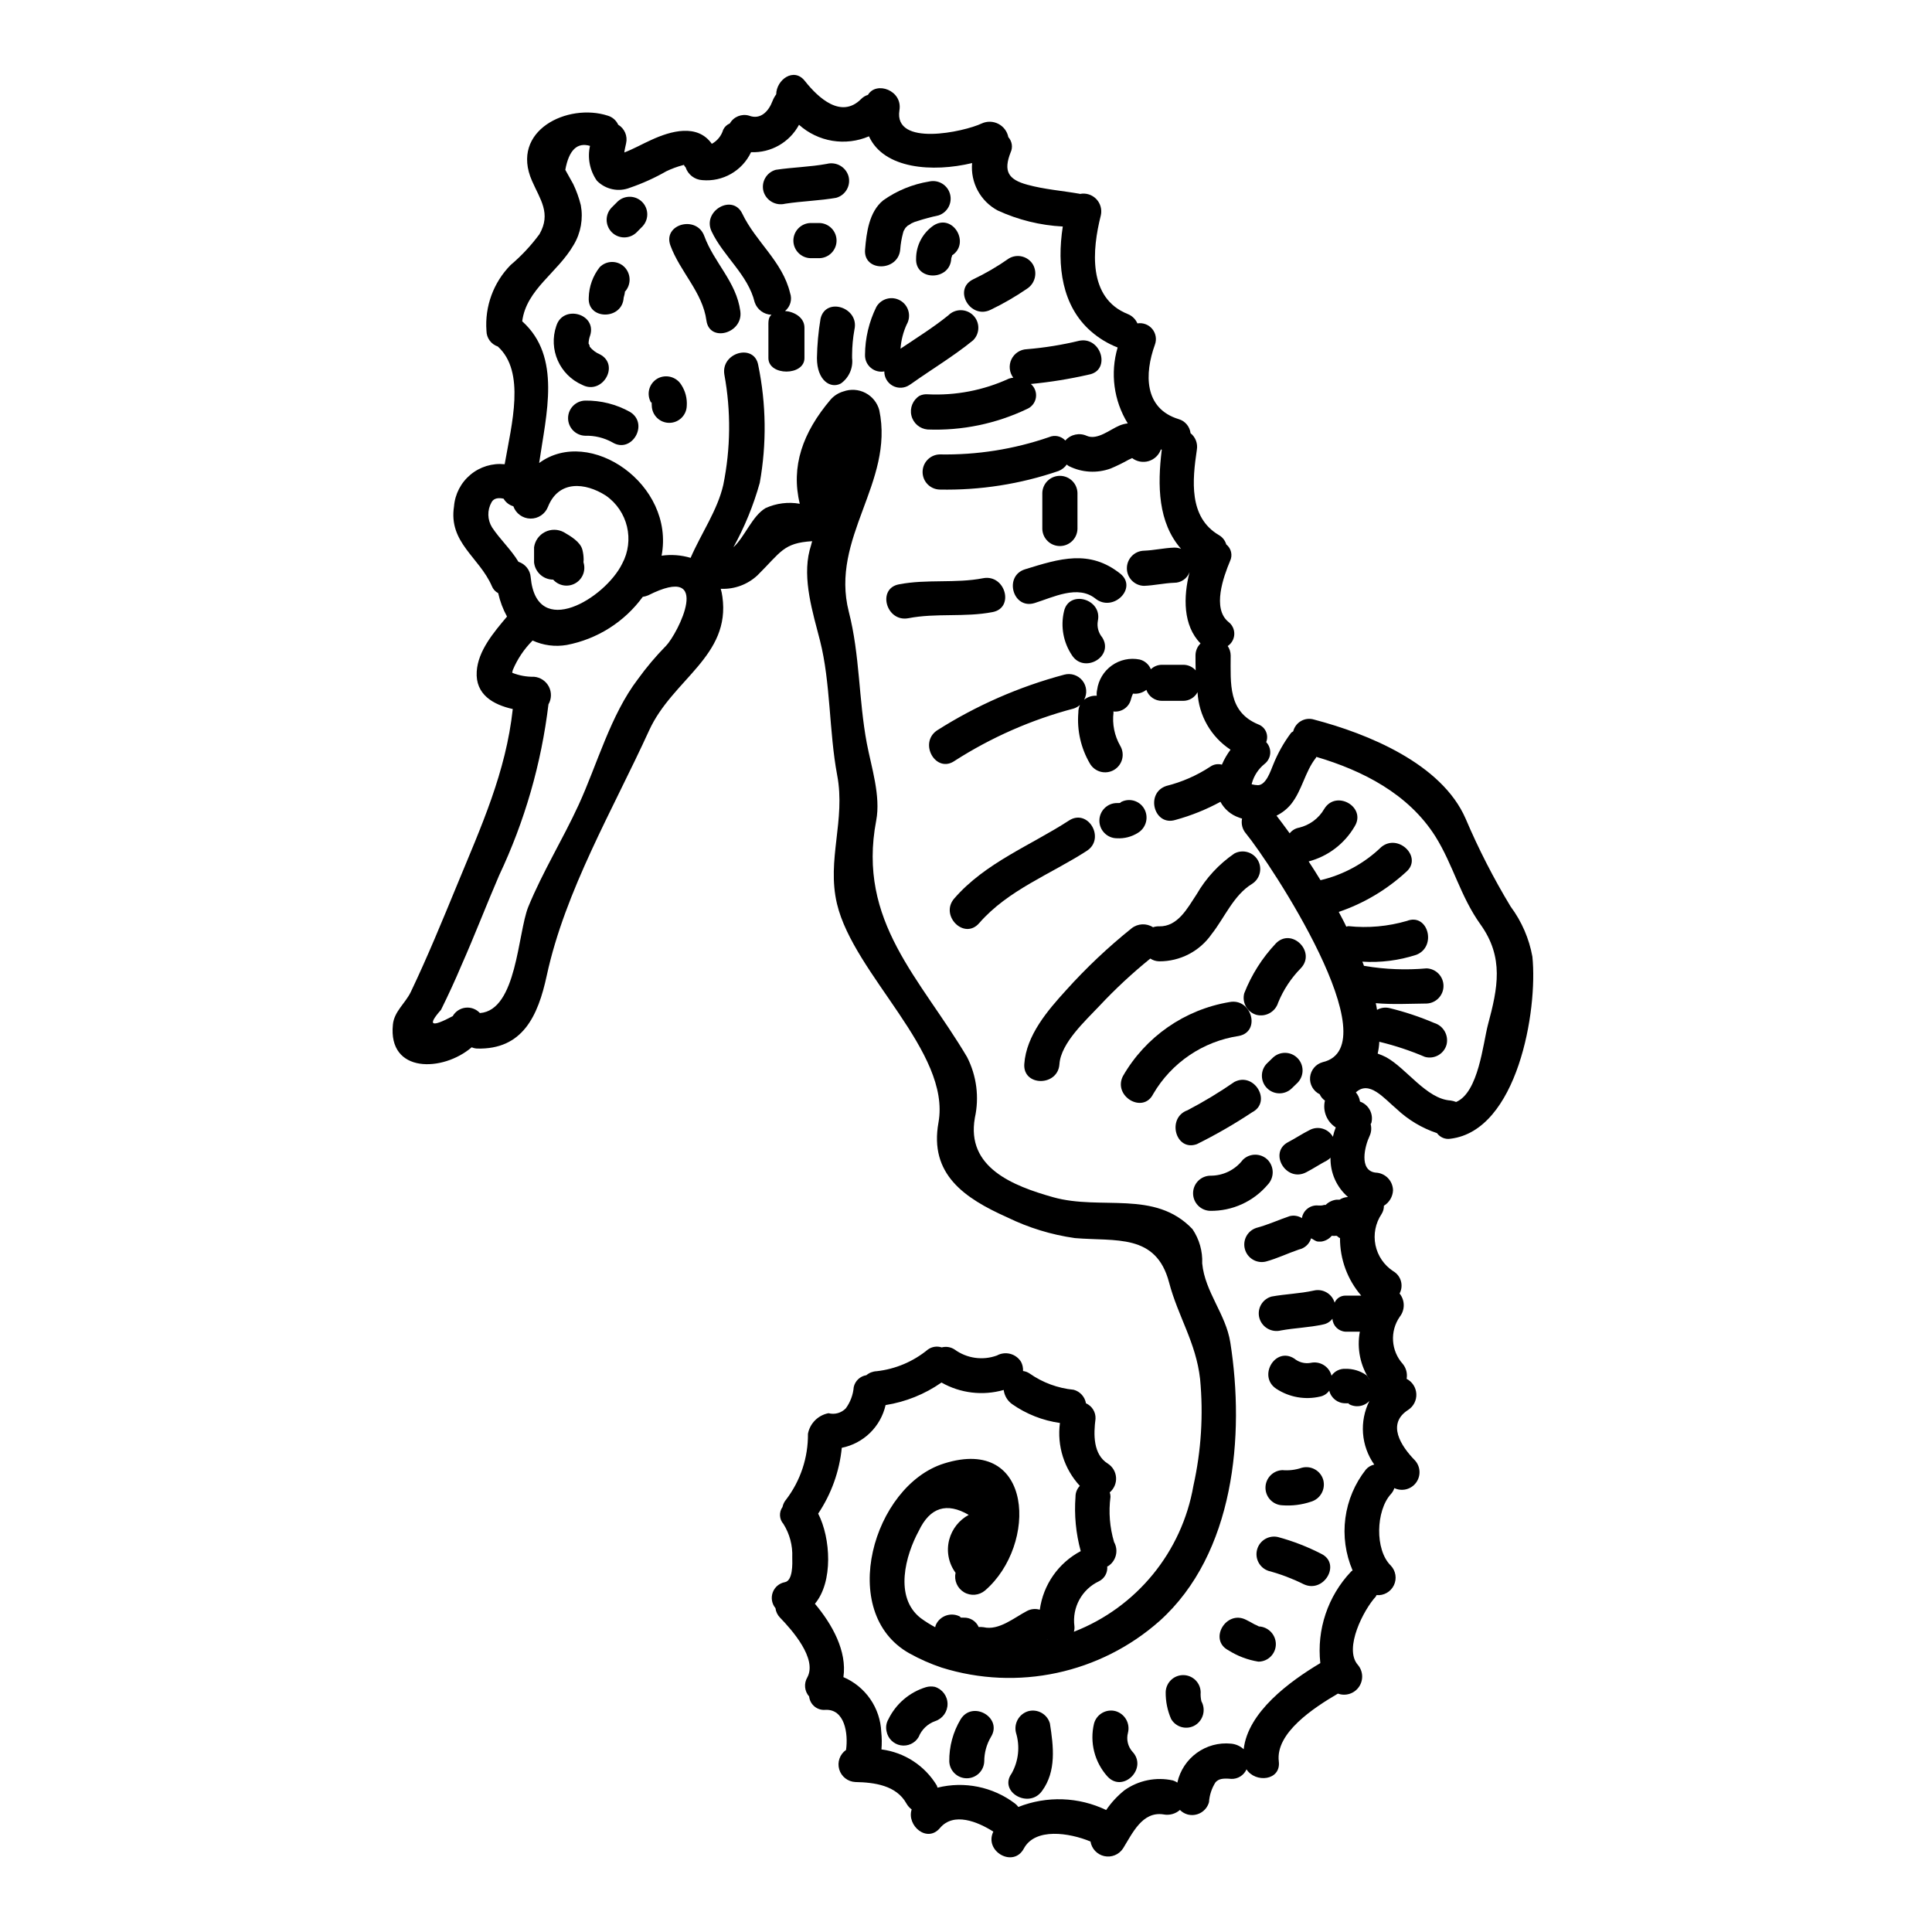 <?xml version="1.0" encoding="UTF-8"?>
<!-- Uploaded to: ICON Repo, www.svgrepo.com, Generator: ICON Repo Mixer Tools -->
<svg fill="#000000" width="800px" height="800px" version="1.1" viewBox="144 144 512 512" xmlns="http://www.w3.org/2000/svg">
 <g>
  <path d="m480.19 560.31c3.184 0.852 6.273 2.019 9.223 3.488 5.394 2.629 10.129-5.394 4.723-8.027-3.656-1.879-7.5-3.367-11.465-4.441-2.43-0.551-4.863 0.906-5.523 3.305-0.664 2.402 0.676 4.898 3.043 5.676z"/>
  <path d="m481.34 424.28c-0.523 0.527-1.098 1.055-1.625 1.574-1.758 1.832-1.727 4.734 0.066 6.527 1.797 1.797 4.699 1.824 6.531 0.062 0.523-0.523 1.098-1.051 1.621-1.574 1.723-1.836 1.676-4.707-0.105-6.488-1.777-1.781-4.652-1.828-6.488-0.102z"/>
  <path d="m483.84 542.92c2.57 0.191 5.156-0.133 7.602-0.957 2.449-0.727 3.883-3.258 3.246-5.734-0.688-2.481-3.254-3.934-5.734-3.246-1.645 0.562-3.387 0.773-5.117 0.617-2.5 0.105-4.473 2.16-4.473 4.664 0.004 2.5 1.977 4.555 4.477 4.656z"/>
  <path d="m476.99 412.95c2.469 0.617 4.992-0.812 5.734-3.25 1.383-3.383 3.414-6.469 5.973-9.078 4.203-4.328-2.391-10.938-6.598-6.594h0.004c-3.609 3.82-6.445 8.297-8.363 13.191-0.66 2.473 0.785 5.023 3.25 5.731z"/>
  <path d="m479.95 457.96c1.77-1.844 1.77-4.75 0-6.594-1.82-1.816-4.769-1.816-6.59 0-2.062 2.691-5.273 4.25-8.66 4.203-2.519 0.074-4.523 2.137-4.523 4.66 0 2.519 2.004 4.582 4.523 4.656 5.863 0.086 11.457-2.453 15.25-6.926z"/>
  <path d="m477.61 575.02c-0.379-0.215-0.773-0.406-1.18-0.57-0.715-0.395-1.434-0.816-2.199-1.18-5.301-2.723-10.031 5.305-4.68 8.078h-0.004c2.414 1.523 5.113 2.547 7.934 3.004 2.555 0 4.629-2.074 4.633-4.629-0.012-2.519-1.992-4.586-4.504-4.703z"/>
  <path d="m475.84 438.76c5.305-2.754 0.574-10.801-4.723-8.031-3.981 2.754-8.129 5.262-12.422 7.504-5.59 2.008-3.148 11.02 2.484 8.98 5.059-2.512 9.957-5.332 14.66-8.453z"/>
  <path d="m462.19 592.42c-0.074-2.508-2.125-4.5-4.633-4.5-2.512 0-4.562 1.992-4.637 4.5-0.031 2.449 0.457 4.875 1.434 7.121 0.613 1.074 1.633 1.855 2.828 2.168 1.195 0.316 2.465 0.137 3.527-0.496 2.172-1.328 2.91-4.133 1.672-6.356-0.184-0.801-0.246-1.621-0.191-2.438z"/>
  <path d="m469.82 409.56c-11.879 1.984-22.246 9.191-28.242 19.637-2.676 5.348 5.352 10.082 8.031 4.723 4.844-8.297 13.191-13.957 22.695-15.383 5.922-1.145 3.391-10.125-2.484-8.977z"/>
  <path d="m442.92 603.21c0.629-2.473-0.805-5-3.25-5.731-2.477-0.68-5.039 0.773-5.734 3.246-1.211 5.004 0.129 10.281 3.582 14.094 4.109 4.398 10.707-2.195 6.598-6.594v0.004c-1.219-1.367-1.668-3.254-1.195-5.019z"/>
  <path d="m440.01 366.15c1.953 0.113 3.891-0.391 5.543-1.434 2.195-1.316 2.941-4.144 1.68-6.375-0.613-1.074-1.629-1.855-2.828-2.172-1.195-0.316-2.465-0.137-3.527 0.5 0.047 0.047 0.094 0.098 0.141 0.098-0.332 0.039-0.664 0.055-1 0.047-2.578-0.004-4.668 2.086-4.672 4.664-0.004 2.578 2.086 4.672 4.664 4.672z"/>
  <path d="m434.94 308.55c1.238-5.875-7.742-8.359-8.98-2.484-0.926 3.977-0.168 8.16 2.102 11.559 3.199 5.019 11.277 0.395 8.027-4.723h-0.004c-1-1.211-1.422-2.805-1.145-4.352z"/>
  <path d="m451.19 398.76c5.539 0.039 10.746-2.66 13.906-7.215 3.441-4.348 5.828-10.367 10.75-13.332h-0.004c2.098-1.355 2.754-4.121 1.488-6.273-1.266-2.156-4.008-2.926-6.211-1.75-4.094 2.809-7.508 6.496-9.992 10.797-2.438 3.68-4.969 8.602-9.938 8.504-0.555-0.02-1.105 0.059-1.625 0.242-1.762-1.129-4.047-1.012-5.684 0.285-6.199 4.973-11.984 10.434-17.301 16.34-4.922 5.398-10.609 11.992-11.133 19.637-0.395 5.977 8.934 5.977 9.316 0 0.395-5.637 7.027-11.605 10.609-15.434 4.199-4.481 8.699-8.668 13.473-12.531 0.695 0.461 1.508 0.715 2.344 0.73z"/>
  <path d="m429.54 284.18v-9.555c-0.074-2.519-2.137-4.523-4.66-4.523-2.519 0-4.582 2.004-4.656 4.523v9.555c0.074 2.523 2.137 4.527 4.656 4.527 2.523 0 4.586-2.004 4.66-4.527z"/>
  <path d="m418.17 303.82c4.922-1.527 11.465-4.922 16.137-1.18 4.672 3.738 11.277-2.82 6.594-6.598-8.172-6.5-16.055-4.012-25.227-1.18-5.723 1.742-3.285 10.727 2.496 8.957z"/>
  <path d="m416.5 597.48c-2.445 0.73-3.879 3.258-3.25 5.731 1.102 3.59 0.684 7.477-1.148 10.754-3.543 4.871 4.539 9.508 8.031 4.68 3.867-5.254 3.055-11.848 2.102-17.918-0.707-2.465-3.258-3.91-5.734-3.246z"/>
  <path d="m406.56 226.08c3.328-1.602 6.531-3.457 9.578-5.543 2.152-1.367 2.863-4.176 1.625-6.402-1.305-2.203-4.137-2.949-6.356-1.668-3.023 2.125-6.223 3.996-9.559 5.586-5.367 2.68-0.668 10.703 4.711 8.027z"/>
  <path d="m427.29 361.45c-10.234 6.644-22.168 11.184-30.387 20.641-3.938 4.496 2.629 11.137 6.594 6.547 7.644-8.789 18.922-12.945 28.523-19.156 5.019-3.254 0.336-11.324-4.731-8.031z"/>
  <path d="m398.58 599.63c-2.016 3.359-3.055 7.215-3.012 11.133 0.074 2.504 2.125 4.5 4.637 4.5 2.508 0 4.559-1.996 4.633-4.5 0.004-2.269 0.613-4.496 1.766-6.449 3.203-5.113-4.871-9.797-8.023-4.684z"/>
  <path d="m404.55 297.23c-7.356 1.434-14.906 0.188-22.312 1.625-5.875 1.098-3.394 10.082 2.484 8.98 7.359-1.434 14.91-0.191 22.312-1.625 5.879-1.098 3.394-10.078-2.484-8.98z"/>
  <path d="m412.53 244.1c-0.391 0.031-0.777 0.113-1.145 0.238-6.746 3.102-14.137 4.527-21.551 4.156-0.738-0.059-1.48 0.078-2.148 0.395-1.773 1.102-2.637 3.215-2.152 5.242 0.488 2.031 2.223 3.516 4.301 3.691 9.074 0.344 18.102-1.516 26.301-5.422 1.27-0.523 2.176-1.668 2.391-3.023 0.215-1.359-0.293-2.727-1.34-3.617 5.164-0.496 10.293-1.324 15.352-2.484 5.59-1.004 3.629-9.082-1.531-9.082v0.004c-0.32 0.008-0.641 0.039-0.957 0.094-4.57 1.109-9.219 1.859-13.902 2.246-1.762 0.059-3.344 1.094-4.106 2.684s-0.57 3.469 0.488 4.879z"/>
  <path d="m391.46 203.72c-2.918 1.977-4.672 5.266-4.684 8.793-0.289 6.019 9.055 5.973 9.316 0 0-0.238 0.336-0.816 0.191-0.816 4.922-3.199 0.289-11.18-4.824-7.977z"/>
  <path d="m391.73 591.03c-0.785-0.16-1.594-0.129-2.363 0.098-4.348 1.332-7.949 4.414-9.938 8.504-0.562 0.965-0.734 2.113-0.477 3.199 0.352 1.891 1.84 3.363 3.734 3.695 1.895 0.332 3.797-0.551 4.766-2.211 0.789-1.973 2.394-3.504 4.398-4.207 1.969-0.656 3.285-2.508 3.258-4.582-0.027-2.074-1.395-3.891-3.379-4.496z"/>
  <path d="m385.04 246.01 0.434-0.285c5.445-3.871 11.227-7.312 16.434-11.562h-0.004c1.82-1.82 1.82-4.773 0-6.594-1.82-1.82-4.769-1.82-6.59 0-4.016 3.246-8.406 5.973-12.664 8.836 0.156-2.215 0.707-4.379 1.625-6.398 1.293-2.219 0.547-5.062-1.672-6.356-2.215-1.293-5.059-0.547-6.352 1.668-1.953 3.957-2.981 8.301-3.012 12.711v0.094c-0.016 1.297 0.551 2.527 1.543 3.359 0.988 0.832 2.301 1.18 3.574 0.945-0.023 1.594 0.848 3.066 2.25 3.82 1.406 0.754 3.117 0.66 4.434-0.238z"/>
  <path d="m382.57 210.12c0.109-1.504 0.367-2.992 0.762-4.445 0.191-0.621 0-0.191 0.48-1.051 0.094-0.145 0.141-0.191 0.141-0.238h0.004c0.164-0.188 0.34-0.359 0.527-0.523l0.047-0.051c0.352-0.176 0.688-0.383 1.004-0.617 0.516-0.266 1.059-0.473 1.621-0.625 1.82-0.586 3.672-1.082 5.547-1.48 2.375-0.77 3.727-3.277 3.059-5.684-0.664-2.41-3.113-3.863-5.547-3.301-4.371 0.715-8.52 2.414-12.137 4.973-3.773 3.059-4.445 8.555-4.824 13.043-0.527 5.973 8.789 5.926 9.316 0z"/>
  <path d="m361.45 228.47c-0.574 3.441-0.891 6.926-0.953 10.418 0 5.973 3.629 8.219 6.352 6.734 2.148-1.535 3.285-4.117 2.965-6.734v-0.863c0.016-2.242 0.223-4.484 0.621-6.691 1.34-5.871-7.644-8.742-8.984-2.863z"/>
  <path d="m361.17 203.1h-2.391 0.004c-2.519 0.074-4.527 2.141-4.527 4.66 0 2.519 2.008 4.586 4.527 4.66h2.391-0.004c2.523-0.074 4.527-2.141 4.527-4.66 0-2.519-2.004-4.586-4.527-4.66z"/>
  <path d="m352.04 226.42c1.414-1.148 1.949-3.062 1.336-4.781-2.008-8.359-9.082-13.52-12.664-21.023-2.582-5.398-10.703-0.668-8.125 4.723 3.148 6.641 9.652 11.465 11.414 18.777l0.004 0.004c0.652 1.918 2.422 3.227 4.445 3.297-0.91 0.762-0.816 1.867-0.816 3.441v8.031c0 4.777 9.555 4.777 9.555 0v-8.031c0.012-2.863-2.953-4.297-5.148-4.438z"/>
  <path d="m330.64 206.54c-2.055-5.59-11.02-3.148-8.984 2.488 2.535 6.977 8.555 12.422 9.555 19.926 0.816 5.902 9.797 3.394 8.98-2.488-1.047-7.785-6.973-12.852-9.551-19.926z"/>
  <path d="m318.21 244.34c-1.066 0.621-1.84 1.637-2.156 2.832-0.312 1.191-0.137 2.457 0.484 3.523l0.145-0.141c0 0.336 0.047 0.668 0.047 1.004v-0.004c0.074 2.508 2.129 4.504 4.637 4.504 2.508 0 4.562-1.996 4.633-4.504 0.137-1.953-0.367-3.898-1.43-5.543-1.324-2.184-4.137-2.922-6.359-1.672z"/>
  <path d="m309.28 222.88c0.047-0.141 0.43-1.527 0.289-1.527 1.727-1.848 1.707-4.727-0.051-6.551-0.867-0.883-2.055-1.379-3.293-1.379-1.242 0-2.426 0.496-3.297 1.379-1.816 2.309-2.836 5.141-2.902 8.078-0.395 5.973 8.918 5.973 9.254 0z"/>
  <path d="m290.6 297.61c1.441 1.621 3.801 2.055 5.719 1.047 1.922-1.004 2.91-3.188 2.402-5.297-0.188-0.719-0.047-0.191-0.047-1.18h-0.004c-0.012-0.84-0.125-1.672-0.332-2.484-0.523-2.102-3.148-3.633-4.969-4.684-1.551-0.812-3.398-0.82-4.957-0.02-1.559 0.797-2.629 2.301-2.879 4.035v4.016c0.277 2.59 2.461 4.559 5.066 4.566z"/>
  <path d="m303.02 237.93c-1.074-0.449-2.019-1.156-2.754-2.055 0.094 0-0.191-0.812-0.289-0.812 0.02-0.75 0.164-1.492 0.43-2.199 1.766-5.734-7.215-8.219-8.98-2.484h-0.004c-2.121 6.207 0.871 13 6.883 15.625 5.336 2.773 10.016-5.258 4.715-8.074z"/>
  <path d="m544.36 384.29c-4.527-7.481-8.52-15.27-11.945-23.316-6.352-14.621-25.977-22.555-40.184-26.281-1.141-0.352-2.379-0.219-3.422 0.371-1.043 0.586-1.797 1.574-2.09 2.734-0.191 0.191-0.48 0.238-0.621 0.48-1.918 2.57-3.492 5.383-4.684 8.359-0.715 1.719-1.863 5.352-4.012 5.449-0.578-0.023-1.156-0.102-1.719-0.242 0.047-0.047 0.047-0.094 0.094-0.336v0.004c0.562-1.996 1.734-3.766 3.348-5.066 0.871-0.68 1.414-1.695 1.496-2.793 0.082-1.102-0.309-2.188-1.066-2.984 0.355-0.91 0.328-1.926-0.074-2.816-0.406-0.891-1.156-1.578-2.078-1.906-7.981-3.344-7.262-10.754-7.262-18.25v-0.004c-0.008-0.887-0.281-1.754-0.785-2.488 1.055-0.707 1.703-1.879 1.742-3.148 0.039-1.27-0.539-2.481-1.551-3.25-4.348-3.543-1.34-11.898 0.43-16.137 0.734-1.52 0.316-3.344-1.004-4.394-0.309-1.051-1.012-1.945-1.969-2.484-8.027-4.723-7.023-14.523-5.828-22.602 0.285-1.66-0.355-3.344-1.668-4.394-0.207-1.762-1.445-3.231-3.148-3.727-9.223-2.816-9.078-12.039-6.297-19.734 0.52-1.41 0.254-2.992-0.699-4.152-0.957-1.16-2.457-1.727-3.938-1.484-0.5-1.137-1.426-2.031-2.578-2.484-10.629-4.254-9.414-17.059-7.121-26.141v0.004c0.355-1.566-0.102-3.203-1.223-4.356-1.121-1.148-2.746-1.648-4.32-1.328-0.047 0-0.047-0.047-0.094-0.047-4.637-0.816-9.27-1.148-13.812-2.391-5.16-1.387-6.398-3.633-4.445-8.602h0.004c0.613-1.34 0.367-2.918-0.621-4.016-0.293-1.512-1.266-2.805-2.633-3.512-1.371-0.711-2.988-0.754-4.391-0.121-4.723 2.246-23.41 6.297-21.836-3.488 0.887-5.277-6.137-7.797-8.336-4.082-0.684 0.207-1.309 0.586-1.812 1.098-5.258 5.305-11.324-0.234-14.91-4.777-2.914-3.723-7.551-0.336-7.598 3.543v-0.004c-0.391 0.531-0.715 1.109-0.957 1.723-1.051 2.816-3.199 5.066-6.211 3.938v-0.004c-1.973-0.586-4.094 0.266-5.117 2.055-0.773 0.32-1.406 0.914-1.766 1.676-0.469 1.59-1.551 2.934-3.012 3.727-3.82-5.398-10.844-3.441-16.102-1.004-2.34 1.051-4.633 2.363-7.086 3.297 0.094-0.863 0.336-1.719 0.477-2.438v0.004c0.438-1.926-0.41-3.91-2.102-4.926-0.527-1.16-1.531-2.031-2.754-2.391-10.609-3.441-25.977 3.938-20.074 17.297 2.152 4.922 5.117 8.602 1.969 14.094v0.004c-2.219 3.016-4.785 5.762-7.644 8.18-4.547 4.621-6.883 10.977-6.402 17.441 0.008 1.887 1.219 3.559 3.008 4.156 7.402 6.734 3.68 20.5 1.816 31.199-3.269-0.332-6.539 0.664-9.062 2.766-2.527 2.106-4.102 5.137-4.363 8.414-1.48 9.605 6.691 13.43 10.031 21.121 0.316 0.801 0.91 1.461 1.676 1.859 0.484 2.172 1.27 4.266 2.34 6.215-3.543 4.203-7.691 9.078-8.027 14.562-0.395 6.117 4.394 8.793 9.551 9.938-1.816 16.77-8.359 31.094-14.766 46.633-3.938 9.555-7.832 19.066-12.277 28.383-1.438 2.965-4.398 5.16-4.723 8.602-1.34 13.043 13.285 12.566 20.879 6.023h0.008c0.441 0.191 0.91 0.305 1.387 0.336 12.133 0.332 16.195-8.66 18.5-19.352 4.871-22.508 17.535-43.957 27.141-64.984 6.211-13.566 21.648-19.637 19.398-35.453h-0.004c-0.094-0.695-0.234-1.383-0.43-2.055 3.602 0.176 7.117-1.117 9.75-3.582 6.258-6.215 6.832-8.555 14.477-9.031-0.191 0.816-0.43 1.531-0.668 2.391-1.969 7.695 0.859 16.582 2.754 23.984 2.816 11.02 2.391 24.18 4.539 35.598 2.293 11.992-2.816 22.406-0.047 34.117 4.492 18.875 30.246 39.273 26.902 57.957-2.488 13.715 6.879 20.074 18.203 25.133 5.66 2.769 11.723 4.629 17.965 5.508 10.848 0.91 21.504-1.289 24.941 11.754 2.391 9.082 7.121 15.867 8.219 25.586v-0.004c0.895 9.465 0.297 19.008-1.77 28.285-3.043 17.562-15.066 32.25-31.68 38.703 0.148-0.477 0.199-0.98 0.145-1.48-0.652-4.957 1.973-9.77 6.5-11.898 1.477-0.73 2.348-2.297 2.195-3.934 0.059-0.039 0.125-0.055 0.191-0.047 2.16-1.363 2.875-4.18 1.625-6.406-1.156-3.887-1.484-7.973-0.953-11.992 0.004-0.402-0.062-0.801-0.195-1.18 1.145-0.973 1.766-2.426 1.672-3.922s-0.891-2.859-2.148-3.68c-3.969-2.438-3.824-7.785-3.297-11.895 0.094-1.762-0.914-3.398-2.531-4.109-0.293-1.727-1.559-3.125-3.25-3.586-4.191-0.402-8.211-1.883-11.66-4.297-0.527-0.363-1.133-0.594-1.766-0.672 0.047-0.844-0.133-1.688-0.527-2.434-1.348-2.176-4.164-2.91-6.402-1.676-3.754 1.367-7.945 0.777-11.18-1.574-1.012-0.676-2.266-0.887-3.441-0.574-1.246-0.414-2.617-0.199-3.68 0.574-3.871 3.188-8.586 5.18-13.566 5.734-1 0.039-1.957 0.41-2.723 1.055-1.656 0.262-2.984 1.508-3.348 3.148-0.164 2.035-0.895 3.988-2.102 5.641-1.184 1.227-2.938 1.719-4.586 1.285-2.762 0.527-4.918 2.688-5.445 5.449 0.066 6.293-1.969 12.43-5.785 17.438-0.48 0.566-0.809 1.242-0.957 1.969-0.973 1.371-0.875 3.234 0.242 4.492 1.656 2.641 2.473 5.723 2.34 8.84 0.047 1.672 0.188 6.211-1.969 6.594h0.004c-1.48 0.277-2.699 1.312-3.211 2.731-0.512 1.414-0.234 2.992 0.727 4.148 0.113 0.934 0.527 1.805 1.18 2.484 3.199 3.297 9.938 10.895 7.262 15.867-0.957 1.609-0.766 3.656 0.48 5.059 0.227 2.172 2.16 3.754 4.332 3.543 5.066-0.238 6.07 6.211 5.449 10.629h-0.004c-1.641 1.148-2.367 3.215-1.805 5.141 0.562 1.922 2.285 3.273 4.289 3.359 5.019 0.098 10.848 0.863 13.523 5.688 0.348 0.617 0.816 1.152 1.387 1.574-1.387 4.297 4.109 8.98 7.504 4.922 3.629-4.301 9.984-1.672 14.141 0.957-2.531 5.207 5.305 9.699 8.078 4.492 3.008-5.594 12.039-4.203 17.676-1.867h-0.004c0.309 1.922 1.762 3.457 3.664 3.871 1.902 0.41 3.863-0.387 4.938-2.008 2.488-3.969 5.066-9.891 10.707-9.055v0.004c1.566 0.312 3.191-0.121 4.391-1.18 0.543 0.555 1.223 0.961 1.969 1.18 1.191 0.336 2.469 0.18 3.543-0.43 1.078-0.609 1.867-1.625 2.191-2.816 0.125-1.871 0.715-3.676 1.723-5.258 0.859-0.957 2.008-1.102 4.156-0.91v0.004c1.742 0.07 3.356-0.934 4.062-2.531 2.344 3.676 9.176 3.008 8.555-2.106-0.91-7.551 9.223-14.188 15.668-17.965h-0.004c2.055 0.742 4.348 0.008 5.582-1.789 1.238-1.801 1.105-4.207-0.32-5.856-3.773-4.348 1.621-14.668 4.777-18.062 0.094-0.141 0.094-0.238 0.188-0.395 1.93 0.176 3.766-0.863 4.606-2.609 0.84-1.742 0.508-3.828-0.828-5.227-4.25-4.156-3.938-14.523 0-18.895v0.004c0.434-0.465 0.758-1.023 0.953-1.629 2.016 0.957 4.426 0.355 5.75-1.434 1.328-1.793 1.203-4.273-0.301-5.922-3.727-3.82-7.551-9.699-1.766-13.383h-0.004c1.418-0.93 2.234-2.539 2.144-4.231-0.09-1.691-1.066-3.211-2.57-3.988 0.25-1.395-0.117-2.832-1.004-3.934-3.148-3.477-3.488-8.664-0.816-12.516 1.426-1.816 1.406-4.375-0.047-6.164 1.121-2.098 0.383-4.707-1.672-5.906-2.434-1.586-4.133-4.078-4.719-6.926-0.582-2.848 0-5.809 1.613-8.223 0.418-0.656 0.637-1.418 0.621-2.195 1.438-0.883 2.344-2.418 2.418-4.102-0.051-2.551-2.09-4.609-4.637-4.684-4.492-0.57-2.816-7.086-1.574-9.699 0.461-0.984 0.562-2.098 0.285-3.148 0.055-0.117 0.117-0.23 0.191-0.336 0.613-2.375-0.695-4.828-3.012-5.641-0.125-0.898-0.508-1.746-1.098-2.438 3.543-3.293 7.406 1.531 10.801 4.398 3.059 2.883 6.711 5.07 10.699 6.402 0.816 1.137 2.203 1.711 3.582 1.48 17.711-2.148 23.176-33.926 21.695-48.258-0.867-4.793-2.828-9.316-5.734-13.227zm-269.96-100.53c-1.258-2.023-1.312-4.57-0.141-6.644 0.621-1.18 1.969-1.238 3.199-0.957 0.57 0.98 1.496 1.699 2.582 2.008 0.684 1.93 2.492 3.234 4.539 3.266s3.894-1.215 4.637-3.121c2.816-7.086 9.84-6.5 15.352-2.965 5.812 4.055 7.664 11.824 4.301 18.062-4.492 9.125-22.695 20.305-24.227 3.582-0.137-1.906-1.426-3.531-3.246-4.109-1.977-3.293-4.84-5.875-6.996-9.121zm5.117 38.414c-0.477-0.289-0.141-0.289 0 0zm40.934-6.981h0.004c-2.688 2.742-5.164 5.684-7.41 8.793-7.262 9.508-10.797 22.648-15.719 33.352-4.203 9.129-9.504 17.68-13.332 26.996-2.816 7.023-3.008 27.379-12.805 28.141v0.004c-0.969-1.059-2.387-1.59-3.812-1.43-1.426 0.16-2.691 0.992-3.402 2.238-5.734 3.059-6.785 2.488-3.106-1.668 1.914-3.871 3.727-7.789 5.398-11.758 3.488-7.871 6.594-15.957 10.031-23.938h0.004c6.75-14.289 11.156-29.574 13.043-45.266 0.836-1.445 0.875-3.223 0.102-4.703-0.777-1.48-2.254-2.465-3.922-2.606-1.977 0.039-3.945-0.32-5.781-1.051 0.023-0.242 0.07-0.48 0.141-0.715 1.227-2.93 3.012-5.594 5.258-7.836 2.82 1.297 5.969 1.707 9.031 1.18 8.098-1.543 15.305-6.102 20.164-12.762 0.492-0.066 0.973-0.199 1.434-0.395 17.449-8.797 7.848 10.176 4.695 13.422zm184.3 172.16h-4.203c-1.242-0.008-2.367 0.727-2.863 1.863-0.695-2.375-3.137-3.785-5.543-3.199-3.68 0.812-7.453 0.906-11.137 1.574-1.195 0.32-2.211 1.109-2.824 2.188-0.609 1.078-0.762 2.356-0.422 3.547 0.715 2.457 3.258 3.894 5.731 3.25 3.68-0.668 7.453-0.762 11.137-1.574 0.992-0.18 1.879-0.727 2.484-1.531 0.105 1.852 1.586 3.332 3.438 3.438h3.824c-0.828 4.449 0.117 9.043 2.629 12.809-0.289-0.289-0.574-1.051-0.91-1.289v-0.004c-1.621-1.137-3.562-1.723-5.543-1.672-1.457-0.078-2.856 0.609-3.68 1.816-0.625-2.449-3.086-3.953-5.551-3.394-1.539 0.27-3.121-0.148-4.328-1.145-5.066-3.246-9.75 4.777-4.723 8.031 3.414 2.231 7.586 2.969 11.559 2.047 0.984-0.191 1.859-0.754 2.441-1.574 0.473 1.984 2.258 3.375 4.297 3.348h0.988c-0.055 0.059-0.117 0.105-0.188 0.141 1.797 1.086 4.106 0.77 5.543-0.762-1.332 2.664-1.914 5.641-1.688 8.609 0.227 2.969 1.254 5.824 2.973 8.254-0.852 0.188-1.621 0.641-2.195 1.293-2.949 3.727-4.832 8.184-5.457 12.895-0.625 4.711 0.039 9.504 1.914 13.871-0.145 0.141-0.289 0.141-0.434 0.336v-0.004c-6.133 6.488-9.102 15.348-8.121 24.223-8.172 4.875-19.207 12.988-20.305 22.828-0.91-0.836-2.066-1.355-3.297-1.477-6.695-0.695-12.844 3.746-14.289 10.32-0.359-0.258-0.758-0.453-1.18-0.578-4.445-0.977-9.094-0.039-12.809 2.582-1.875 1.5-3.519 3.273-4.871 5.258-7.305-3.504-15.742-3.797-23.273-0.812-0.266-0.363-0.59-0.688-0.953-0.957-5.852-4.398-13.367-5.922-20.469-4.156-0.094-0.191-0.094-0.395-0.191-0.574-3.172-5.258-8.574-8.777-14.668-9.559 0.129-1.539 0.109-3.09-0.051-4.629-0.129-3.125-1.137-6.144-2.914-8.719-1.777-2.57-4.242-4.586-7.117-5.812 1.004-6.879-2.965-13.996-7.551-19.445 4.871-5.781 4.203-17.395 0.863-23.891v0.004c3.488-5.211 5.641-11.203 6.258-17.441 2.82-0.566 5.418-1.938 7.481-3.945 2.059-2.012 3.492-4.574 4.129-7.379 5.328-0.84 10.395-2.883 14.812-5.973 5.008 2.844 10.949 3.555 16.484 1.969 0.188 1.492 0.98 2.84 2.195 3.727 3.781 2.656 8.137 4.379 12.711 5.019-0.812 6.066 1.121 12.176 5.273 16.668-0.75 0.785-1.16 1.828-1.148 2.914-0.363 4.84 0.105 9.703 1.387 14.383-5.906 3.121-9.945 8.902-10.848 15.527-1.129-0.336-2.348-0.219-3.391 0.332-3.394 1.766-7.453 5.258-11.516 4.301v0.004c-0.426-0.066-0.859-0.082-1.289-0.047-0.688-1.566-2.258-2.551-3.969-2.488-0.332 0.008-0.668-0.008-1-0.047 0.07-0.035 0.137-0.086 0.191-0.141-2.219-1.285-5.055-0.535-6.356 1.672-0.203 0.32-0.336 0.676-0.395 1.051-1.348-0.719-2.641-1.531-3.871-2.438-7.086-5.543-3.969-16.676-0.48-23.082 2.965-6.258 7.406-7.644 13.238-4.25-2.547 1.379-4.414 3.746-5.16 6.547-0.809 3.031-0.191 6.269 1.672 8.793-0.441 2.019 0.461 4.098 2.234 5.156 1.777 1.062 4.031 0.871 5.602-0.477 13.949-12.039 12.898-41.141-10.895-33.637-18.777 5.875-28.43 39.516-9.176 50.312h0.004c2.727 1.52 5.59 2.785 8.551 3.777 20.094 6.289 42.016 1.594 57.77-12.375 19.824-17.82 22.602-49.168 18.727-73.773-1.18-7.551-6.734-13.383-7.453-20.977 0.137-3.223-0.77-6.406-2.578-9.078-9.984-10.512-24.18-4.871-36.934-8.457-10.656-3.008-23.078-7.871-20.734-21.023h-0.004c1.203-5.445 0.477-11.137-2.055-16.105-12.328-20.832-29.195-35.883-24.086-62.688 1.242-6.547-1.285-14.141-2.484-20.449-2.195-11.66-1.816-23.367-4.777-34.883-5.016-19.637 12.09-34.211 8.078-53.418-0.527-1.969-1.855-3.629-3.664-4.57-1.805-0.945-3.926-1.09-5.844-0.398-1.312 0.379-2.492 1.125-3.394 2.152-7.453 8.789-10.559 17.773-8.172 27.613-3.07-0.543-6.234-0.141-9.074 1.152-3.543 2.102-5.449 7.551-8.504 10.367h-0.004c2.981-5.398 5.32-11.121 6.977-17.059 1.852-10.316 1.719-20.891-0.395-31.156-1.004-5.922-9.984-3.394-8.98 2.488 1.77 9.66 1.672 19.57-0.289 29.195-1.527 6.734-5.875 12.898-8.66 19.348-2.492-0.746-5.113-0.941-7.691-0.574 3.582-18.875-19.02-34.449-32.445-24.559 1.863-12.949 5.973-28.141-4.445-37.512l-0.047-0.047c1.098-8.504 9.41-12.852 13.664-20.305l0.004 0.004c1.867-3.148 2.527-6.867 1.863-10.469-0.48-1.926-1.152-3.797-2.008-5.59-0.668-1.238-1.387-2.531-2.102-3.773 0.957-5.254 3.148-7.356 6.547-6.352-0.719 3.191-0.059 6.539 1.816 9.223 2.285 2.34 5.754 3.074 8.789 1.859 3.332-1.141 6.547-2.598 9.605-4.348 1.41-0.68 2.883-1.223 4.394-1.621 0.117-0.023 0.227-0.055 0.336-0.098-0.047 0.035-0.047 0.105 0 0.145 0.105 0.191 0.234 0.371 0.395 0.523 0.633 1.922 2.375 3.266 4.394 3.391 5.445 0.504 10.621-2.453 12.949-7.402 5.277 0.211 10.215-2.609 12.711-7.266 2.477 2.227 5.539 3.695 8.824 4.238 3.281 0.543 6.656 0.133 9.715-1.18 3.938 8.66 16.867 9.605 27.332 7.086-0.469 5.168 2.203 10.117 6.781 12.566 5.43 2.5 11.281 3.941 17.25 4.25-1.625 10.512-0.191 21.07 7.453 27.762h0.004c2.09 1.836 4.488 3.289 7.082 4.297-2.008 6.781-1.035 14.098 2.68 20.117-0.758 0.086-1.5 0.277-2.203 0.574-2.438 1.004-5.875 3.965-8.66 2.723l0.004 0.004c-1.961-0.895-4.273-0.391-5.684 1.238-1.098-1.188-2.824-1.551-4.305-0.906-9.324 3.219-19.141 4.769-29 4.586-2.519 0.074-4.523 2.137-4.523 4.66 0 2.519 2.004 4.582 4.523 4.656 10.703 0.219 21.363-1.449 31.488-4.918 0.891-0.344 1.656-0.941 2.199-1.723 0.172 0.172 0.363 0.316 0.57 0.43 3.453 1.727 7.465 1.953 11.09 0.621 1.633-0.691 3.231-1.473 4.777-2.34 0.57-0.289 0.859-0.336 0.859-0.43 1.254 0.969 2.894 1.27 4.414 0.816 1.516-0.457 2.719-1.613 3.234-3.109 0.094 0.047 0.141 0.094 0.234 0.094-1.18 9.508-1.004 19.305 5.117 26.281-0.59-0.246-1.223-0.359-1.863-0.336-2.676 0.094-5.305 0.715-7.981 0.816-2.519 0.07-4.523 2.137-4.523 4.656 0 2.519 2.004 4.586 4.523 4.66 2.676-0.098 5.305-0.715 7.981-0.816 1.828 0.023 3.473-1.105 4.109-2.816-1.672 6.547-1.766 14.141 2.914 18.895v-0.004c-0.867 0.84-1.348 2-1.34 3.203 0 1.285 0 2.578 0.047 3.938-0.84-0.961-2.062-1.504-3.34-1.48h-5.578c-1.102-0.008-2.164 0.414-2.961 1.18-0.516-1.281-1.617-2.242-2.961-2.578-2.57-0.516-5.242 0.055-7.375 1.574-2.137 1.52-3.551 3.856-3.902 6.453-0.125 0.516-0.156 1.047-0.094 1.574-1.207-0.082-2.402 0.293-3.348 1.051 0.875-1.621 0.699-3.606-0.441-5.051-1.145-1.441-3.035-2.07-4.812-1.594-11.953 3.18-23.348 8.172-33.781 14.812-4.871 3.394-0.234 11.469 4.723 8.031v-0.004c9.727-6.231 20.367-10.906 31.535-13.855 0.617-0.199 1.188-0.523 1.672-0.953-0.297 0.625-0.445 1.312-0.43 2.008-0.398 4.711 0.668 9.434 3.059 13.52 0.621 1.074 1.645 1.859 2.848 2.176 1.199 0.316 2.477 0.141 3.547-0.488 1.07-0.633 1.848-1.664 2.152-2.867 0.305-1.203 0.117-2.481-0.52-3.543-1.52-2.664-2.141-5.746-1.77-8.789 0-0.098-0.047-0.191-0.047-0.289 2.16 0.266 4.176-1.137 4.68-3.25 0.129-0.512 0.305-1.008 0.527-1.48 1.27 0.148 2.543-0.211 3.543-1.004 0.609 1.766 2.285 2.945 4.156 2.918h5.59c1.602 0.004 3.074-0.879 3.82-2.297 0.32 6.184 3.566 11.844 8.742 15.242-0.918 1.223-1.688 2.555-2.289 3.965-1.047-0.289-2.168-0.098-3.059 0.523-3.57 2.352-7.512 4.078-11.66 5.117-5.688 1.867-3.25 10.848 2.484 8.98v0.004c4.121-1.133 8.098-2.734 11.852-4.777 1.039 1.953 2.781 3.438 4.875 4.156 0.277 0.117 0.562 0.211 0.855 0.289-0.289 1.391 0.082 2.836 1.004 3.918 6.519 7.93 38.465 56.414 20.359 60.633-1.832 0.504-3.16 2.09-3.336 3.981-0.172 1.891 0.84 3.691 2.547 4.523 0.297 0.68 0.777 1.258 1.387 1.676-0.66 2.738 0.492 5.598 2.867 7.113-0.324 0.809-0.582 1.641-0.762 2.488-1.234-2.195-4.012-2.984-6.215-1.766-1.91 0.953-3.676 2.148-5.59 3.148-5.352 2.754-0.621 10.797 4.723 8.027 1.863-0.957 3.629-2.148 5.543-3.148v-0.004c0.332-0.199 0.637-0.441 0.91-0.715-0.086 3.988 1.613 7.809 4.633 10.414-0.801 0.035-1.574 0.281-2.246 0.715h-0.863 0.004c-1.07 0.137-2.062 0.625-2.82 1.387-0.395-0.094-0.715 0.145-1.145 0.145h-0.816c-2.098-0.203-3.996 1.266-4.328 3.348-0.965-0.617-2.141-0.809-3.25-0.527-2.965 1.004-5.734 2.293-8.793 3.106-2.379 0.758-3.731 3.262-3.059 5.664 0.668 2.406 3.117 3.848 5.543 3.269 3.008-0.812 5.828-2.195 8.789-3.199 1.527-0.332 2.754-1.469 3.207-2.965 0.57 0.238 1.18 0.863 1.91 0.863h0.816-0.004c1.074-0.156 2.055-0.703 2.754-1.531 0.395 0.047 0.789 0.047 1.184 0 0.336 0 0.668 0.621 1.004 0.574h-0.004c-0.035 5.609 1.965 11.043 5.629 15.289zm-83.184 91.117h-0.098c0.051 0 0.051 0 0.051-0.047 0 0.027 0.023 0.047 0.047 0.047zm116.77-162.98c-1.34 5.066-2.484 18.012-8.453 20.547v-0.004c-0.477-0.188-0.977-0.32-1.484-0.391-6.352-0.395-11.66-8.504-17.055-11.469v-0.004c-0.727-0.367-1.477-0.688-2.246-0.953 0.242-1.035 0.387-2.09 0.43-3.152 0.047 0 0.098 0.047 0.145 0.047v0.004c4.086 0.992 8.082 2.32 11.949 3.973 2.481 0.684 5.047-0.77 5.731-3.25 0.602-2.469-0.82-4.981-3.246-5.731-3.859-1.648-7.852-2.977-11.93-3.969-1.105-0.25-2.262-0.078-3.25 0.48-0.098-0.574-0.191-1.18-0.336-1.77 4.445 0.395 8.934 0.145 13.473 0.098h0.004c2.5-0.102 4.473-2.16 4.473-4.66 0-2.504-1.973-4.559-4.473-4.66-5.441 0.488-10.926 0.277-16.316-0.625-0.094-0.047-0.188 0-0.289-0.047-0.141-0.395-0.285-0.789-0.43-1.102l0.004-0.004c4.836 0.305 9.684-0.312 14.289-1.812 5.543-2.148 3.106-11.184-2.484-8.98v-0.004c-5.023 1.465-10.281 1.938-15.48 1.387-0.199 0.02-0.391 0.066-0.574 0.141-0.621-1.34-1.34-2.625-2.008-3.918v0.004c6.609-2.246 12.676-5.844 17.82-10.562 4.586-3.867-2.055-10.414-6.594-6.594l0.004 0.004c-4.469 4.305-10.016 7.324-16.059 8.742-1.051-1.719-2.102-3.394-3.148-4.969 5.129-1.352 9.512-4.688 12.184-9.27 3.203-5.117-4.871-9.797-8.027-4.684-1.457 2.555-3.922 4.375-6.793 5.027-0.945 0.191-1.793 0.715-2.387 1.48-1.289-1.816-2.484-3.344-3.488-4.684v-0.004c1.473-0.719 2.773-1.746 3.82-3.004 2.965-3.68 3.727-8.66 6.594-12.281l0.145-0.289c12.281 3.633 24.402 9.797 31.535 21.07 4.723 7.551 6.594 15.82 11.945 23.316 6.312 8.793 4.578 16.938 2.008 26.523z"/>
  <path d="m352.07 197.99c4.496-0.699 9.055-0.789 13.539-1.574 2.477-0.691 3.93-3.254 3.25-5.734-0.723-2.449-3.254-3.887-5.731-3.254-4.465 0.824-9.055 0.898-13.535 1.574-2.477 0.688-3.934 3.25-3.254 5.731 0.73 2.445 3.258 3.879 5.731 3.258z"/>
  <path d="m307.72 197.37-1.574 1.574c-1.828 1.816-1.836 4.769-0.023 6.598 1.816 1.824 4.769 1.836 6.598 0.02l1.574-1.594c1.695-1.836 1.641-4.68-0.121-6.453-1.766-1.77-4.613-1.832-6.453-0.145z"/>
  <path d="m310.98 253.18c-3.633-2.039-7.742-3.082-11.91-3.019-2.519 0.07-4.523 2.137-4.523 4.656 0 2.519 2.004 4.586 4.523 4.66 2.516-0.074 5.004 0.531 7.207 1.75 5.133 3.152 9.809-4.894 4.703-8.047z"/>
 </g>
</svg>